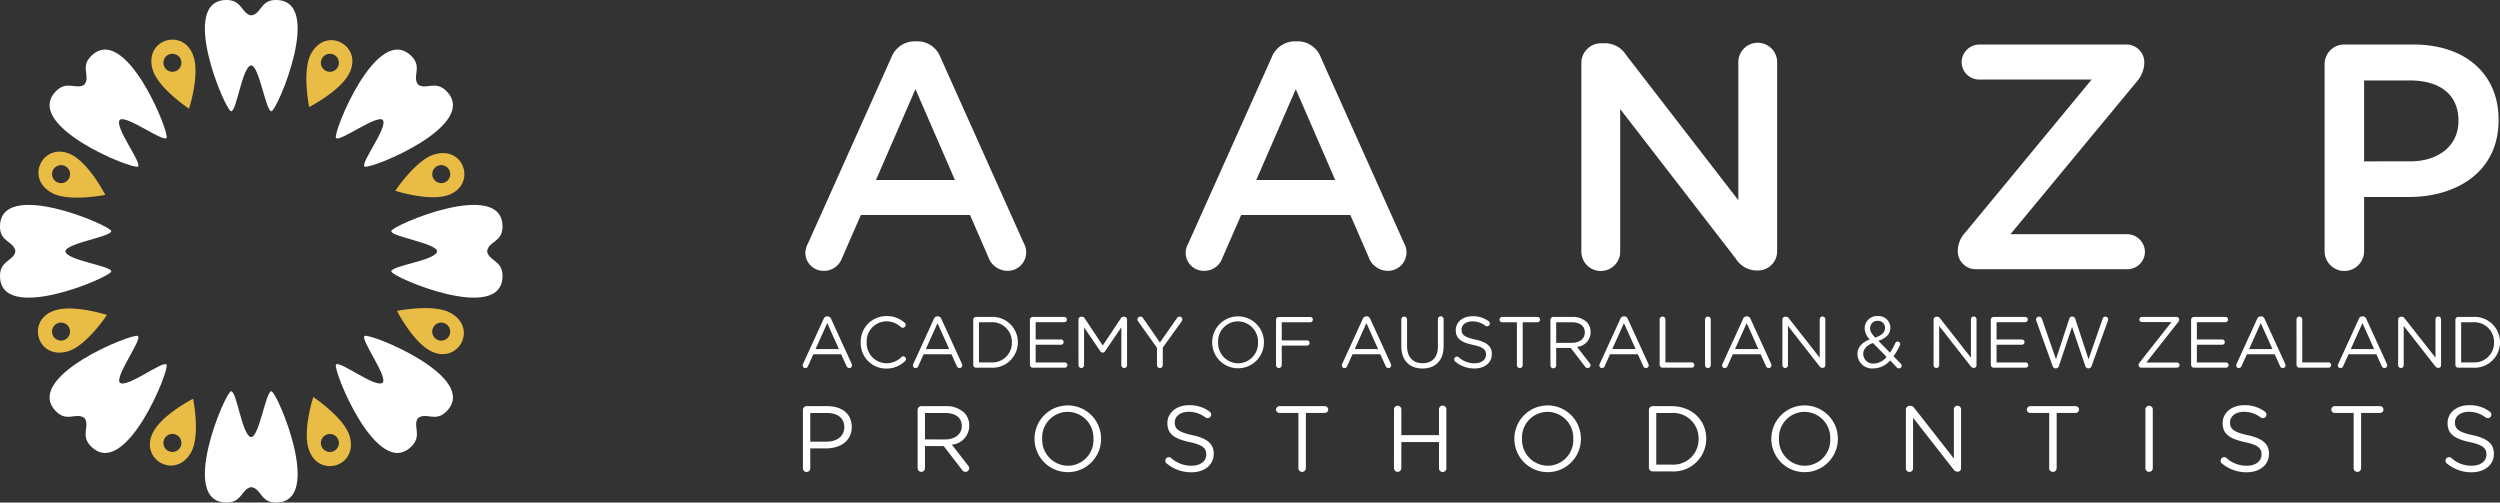 <?xml version="1.0" encoding="UTF-8"?>
<svg xmlns="http://www.w3.org/2000/svg" width="434.681" height="87.375" viewBox="0 0 434.681 87.375">
  <rect x="0" y="0" width="434.681" height="87.375" fill="#333333" stroke="none"/>
  <g id="Group_5320" data-name="Group 5320" transform="translate(-65 -531.312)">
    <path id="Path_213" data-name="Path 213" d="M140.476,42.345l14.51-32.371a4.355,4.355,0,0,1,4.129-2.789h.336a4.284,4.284,0,0,1,4.075,2.789l14.511,32.371a3.012,3.012,0,0,1,.39,1.452,3.218,3.218,0,0,1-3.238,3.292,3.541,3.541,0,0,1-3.349-2.4l-3.18-7.313H149.685l-3.294,7.534a3.3,3.3,0,0,1-3.18,2.178,3.146,3.146,0,0,1-3.182-3.182,3.506,3.506,0,0,1,.447-1.562m25.56-11.05-6.864-15.8-6.865,15.8Z" transform="translate(65 531.313)" fill="#fff"></path>
    <path id="Path_214" data-name="Path 214" d="M206.6,42.345,221.109,9.974a4.357,4.357,0,0,1,4.13-2.789h.334a4.28,4.28,0,0,1,4.075,2.789l14.511,32.371a2.989,2.989,0,0,1,.39,1.452,3.216,3.216,0,0,1-3.236,3.292,3.538,3.538,0,0,1-3.349-2.4l-3.181-7.313H215.807l-3.292,7.534a3.3,3.3,0,0,1-3.182,2.178,3.146,3.146,0,0,1-3.182-3.182,3.532,3.532,0,0,1,.447-1.562M232.16,31.3,225.3,15.5,218.43,31.3Z" transform="translate(65 531.313)" fill="#fff"></path>
    <path id="Path_215" data-name="Path 215" d="M274.954,10.978a3.44,3.44,0,0,1,3.459-3.459h.726a4.319,4.319,0,0,1,3.572,2.009L302.246,34.81v-24a3.376,3.376,0,0,1,6.752,0V43.628a3.335,3.335,0,0,1-3.349,3.4h-.278a4.316,4.316,0,0,1-3.572-2.065L281.708,18.96V43.74a3.377,3.377,0,0,1-6.754,0Z" transform="translate(65 531.313)" fill="#fff"></path>
    <path id="Path_216" data-name="Path 216" d="M340.406,43.8v-.169a4.729,4.729,0,0,1,1.283-3.181l21.99-26.621H344.09a3.037,3.037,0,0,1-3.014-3.014,3.086,3.086,0,0,1,3.014-3.069h25.673a3.086,3.086,0,0,1,3.069,3.014v.167A5.046,5.046,0,0,1,371.6,14.1L349.559,40.725h20.315a3.1,3.1,0,0,1,3.069,3.071,3.048,3.048,0,0,1-3.069,3.013h-26.4a3.125,3.125,0,0,1-3.069-3.013" transform="translate(65 531.313)" fill="#fff"></path>
    <path id="Path_217" data-name="Path 217" d="M404.185,11.2a3.408,3.408,0,0,1,3.461-3.461h11.942c9.153,0,14.847,5.191,14.847,13.059v.112c0,8.763-7.033,13.339-15.627,13.339h-7.757v9.432a3.433,3.433,0,0,1-6.866,0Zm14.846,16.854c5.191,0,8.427-2.9,8.427-6.977v-.11c0-4.578-3.292-6.977-8.427-6.977h-7.98V28.057Z" transform="translate(65 531.313)" fill="#fff"></path>
    <path id="Path_218" data-name="Path 218" d="M139.625,63.276l3.579-7.828a.652.652,0,0,1,.631-.442h.051a.634.634,0,0,1,.617.442l3.58,7.816a.688.688,0,0,1,.064.252.48.48,0,0,1-.48.479.543.543,0,0,1-.491-.366l-.921-2.03h-4.841l-.921,2.055a.5.5,0,0,1-.478.341.453.453,0,0,1-.454-.454.57.57,0,0,1,.064-.265m6.24-2.584-2.03-4.513L141.8,60.692Z" transform="translate(65 531.313)" fill="#fff"></path>
    <path id="Path_219" data-name="Path 219" d="M149.655,59.545V59.52a4.446,4.446,0,0,1,4.463-4.564A4.568,4.568,0,0,1,157.27,56.1a.547.547,0,0,1,.2.4.512.512,0,0,1-.5.492.585.585,0,0,1-.327-.114,3.614,3.614,0,0,0-2.535-1.009,3.461,3.461,0,0,0-3.415,3.619v.025a3.481,3.481,0,0,0,3.415,3.643,3.613,3.613,0,0,0,2.623-1.071.456.456,0,0,1,.314-.139.5.5,0,0,1,.48.479.474.474,0,0,1-.163.354,4.525,4.525,0,0,1-3.279,1.3,4.4,4.4,0,0,1-4.424-4.539" transform="translate(65 531.313)" fill="#fff"></path>
    <path id="Path_220" data-name="Path 220" d="M158.8,63.276l3.579-7.828a.652.652,0,0,1,.631-.442h.051a.634.634,0,0,1,.617.442l3.58,7.816a.688.688,0,0,1,.064.252.48.48,0,0,1-.48.479.543.543,0,0,1-.491-.366l-.921-2.03h-4.841l-.921,2.055a.5.5,0,0,1-.478.341.453.453,0,0,1-.454-.454.57.57,0,0,1,.064-.265m6.24-2.584-2.03-4.513-2.031,4.513Z" transform="translate(65 531.313)" fill="#fff"></path>
    <path id="Path_221" data-name="Path 221" d="M169.221,55.612a.5.5,0,0,1,.492-.505h2.572a4.4,4.4,0,0,1,4.69,4.388v.025a4.418,4.418,0,0,1-4.69,4.412h-2.572a.5.5,0,0,1-.492-.5Zm3.064,7.4a3.416,3.416,0,0,0,3.656-3.467V59.52a3.435,3.435,0,0,0-3.656-3.493h-2.067v6.985Z" transform="translate(65 531.313)" fill="#fff"></path>
    <path id="Path_222" data-name="Path 222" d="M179.076,63.428V55.612a.5.5,0,0,1,.492-.505h5.483a.454.454,0,1,1,0,.908h-4.978v3.013h4.412a.461.461,0,0,1,.453.455.451.451,0,0,1-.453.453h-4.412v3.089h5.041a.454.454,0,1,1,0,.907h-5.546a.5.5,0,0,1-.492-.5" transform="translate(65 531.313)" fill="#fff"></path>
    <path id="Path_223" data-name="Path 223" d="M187.517,55.561a.5.5,0,0,1,.492-.492h.113a.547.547,0,0,1,.467.265l3.152,4.74,3.152-4.74a.531.531,0,0,1,.466-.265h.112a.5.5,0,0,1,.492.492V63.49a.5.5,0,0,1-.492.5.514.514,0,0,1-.5-.5V56.91l-2.824,4.148a.489.489,0,0,1-.417.251.5.5,0,0,1-.427-.251l-2.813-4.136V63.5a.485.485,0,1,1-.97,0Z" transform="translate(65 531.313)" fill="#fff"></path>
    <path id="Path_224" data-name="Path 224" d="M201.165,60.465l-3.279-4.589a.634.634,0,0,1-.113-.34.514.514,0,0,1,.517-.491.576.576,0,0,1,.478.3l2.914,4.2,2.936-4.2a.563.563,0,0,1,.467-.3.491.491,0,0,1,.491.491.765.765,0,0,1-.138.366l-3.265,4.538v3.051a.5.5,0,1,1-1.008,0Z" transform="translate(65 531.313)" fill="#fff"></path>
    <path id="Path_225" data-name="Path 225" d="M210.764,59.545V59.52a4.5,4.5,0,1,1,9-.025v.025a4.5,4.5,0,1,1-9,.025m7.966,0V59.52a3.509,3.509,0,0,0-3.479-3.644,3.466,3.466,0,0,0-3.454,3.619v.025a3.509,3.509,0,0,0,3.479,3.643,3.465,3.465,0,0,0,3.454-3.618" transform="translate(65 531.313)" fill="#fff"></path>
    <path id="Path_226" data-name="Path 226" d="M221.865,55.611a.5.5,0,0,1,.491-.5h5.458a.452.452,0,0,1,.454.454.462.462,0,0,1-.454.466h-4.953v3.151h4.385a.454.454,0,1,1,0,.908h-4.385v3.4a.5.5,0,1,1-1,0Z" transform="translate(65 531.313)" fill="#fff"></path>
    <path id="Path_227" data-name="Path 227" d="M233.368,63.276l3.579-7.828a.652.652,0,0,1,.631-.442h.051a.634.634,0,0,1,.617.442l3.58,7.816a.688.688,0,0,1,.064.252.48.48,0,0,1-.48.479.543.543,0,0,1-.491-.366L240,61.6h-4.841l-.921,2.055a.5.5,0,0,1-.478.341.453.453,0,0,1-.454-.454.57.57,0,0,1,.064-.265m6.24-2.584-2.03-4.513-2.031,4.513Z" transform="translate(65 531.313)" fill="#fff"></path>
    <path id="Path_228" data-name="Path 228" d="M243.649,60.238v-4.69a.5.5,0,1,1,1,0v4.628c0,1.9,1.021,2.975,2.7,2.975,1.628,0,2.661-.984,2.661-2.913v-4.69a.5.5,0,1,1,.995,0v4.614c0,2.572-1.474,3.909-3.68,3.909-2.182,0-3.669-1.337-3.669-3.833" transform="translate(65 531.313)" fill="#fff"></path>
    <path id="Path_229" data-name="Path 229" d="M253.038,62.873a.445.445,0,0,1-.19-.378.482.482,0,0,1,.479-.492.451.451,0,0,1,.3.113,4.006,4.006,0,0,0,2.787,1.047c1.183,0,1.966-.63,1.966-1.5v-.026c0-.819-.442-1.286-2.3-1.676-2.028-.441-2.961-1.1-2.961-2.547V57.39c0-1.387,1.222-2.409,2.9-2.409a4.5,4.5,0,0,1,2.811.87.516.516,0,0,1,.214.4.479.479,0,0,1-.478.479.466.466,0,0,1-.291-.089A3.7,3.7,0,0,0,256,55.876c-1.147,0-1.877.631-1.877,1.425v.025c0,.833.454,1.3,2.394,1.715,1.967.428,2.875,1.147,2.875,2.5v.025c0,1.513-1.262,2.5-3.013,2.5a5.155,5.155,0,0,1-3.34-1.185" transform="translate(65 531.313)" fill="#fff"></path>
    <path id="Path_230" data-name="Path 230" d="M263.748,56.027h-2.559a.461.461,0,0,1-.466-.454.472.472,0,0,1,.466-.466h6.126a.473.473,0,0,1,.467.466.462.462,0,0,1-.467.454h-2.558v7.464a.5.5,0,0,1-1.009,0Z" transform="translate(65 531.313)" fill="#fff"></path>
    <path id="Path_231" data-name="Path 231" d="M269.581,55.612a.5.5,0,0,1,.491-.505h3.3a3.475,3.475,0,0,1,2.508.883,2.43,2.43,0,0,1,.681,1.74v.025a2.565,2.565,0,0,1-2.358,2.559l2.194,2.824a.544.544,0,0,1,.164.365.519.519,0,0,1-.505.492.58.58,0,0,1-.465-.265L273.109,60.5h-2.533v2.988a.5.5,0,1,1-.995,0Zm3.707,4c1.323,0,2.267-.68,2.267-1.815v-.025c0-1.085-.832-1.741-2.256-1.741h-2.723v3.581Z" transform="translate(65 531.313)" fill="#fff"></path>
    <path id="Path_232" data-name="Path 232" d="M278.148,63.276l3.579-7.828a.652.652,0,0,1,.631-.442h.051a.634.634,0,0,1,.617.442l3.58,7.816a.688.688,0,0,1,.064.252.48.48,0,0,1-.48.479.543.543,0,0,1-.491-.366l-.921-2.03h-4.841l-.921,2.055a.5.5,0,0,1-.478.341.452.452,0,0,1-.453-.454.567.567,0,0,1,.063-.265m6.24-2.584-2.03-4.513-2.031,4.513Z" transform="translate(65 531.313)" fill="#fff"></path>
    <path id="Path_233" data-name="Path 233" d="M288.568,55.548a.5.5,0,1,1,1,0v7.464h4.575a.463.463,0,0,1,.454.466.452.452,0,0,1-.454.454h-5.08a.5.5,0,0,1-.492-.505Z" transform="translate(65 531.313)" fill="#fff"></path>
    <path id="Path_234" data-name="Path 234" d="M296.456,55.548a.5.5,0,1,1,1,0v7.943a.5.5,0,1,1-1,0Z" transform="translate(65 531.313)" fill="#fff"></path>
    <path id="Path_235" data-name="Path 235" d="M299.493,63.276l3.579-7.828a.652.652,0,0,1,.631-.442h.051a.634.634,0,0,1,.617.442l3.58,7.816a.688.688,0,0,1,.064.252.48.48,0,0,1-.48.479.543.543,0,0,1-.491-.366l-.921-2.03h-4.841l-.921,2.055a.5.5,0,0,1-.478.341.452.452,0,0,1-.453-.454.567.567,0,0,1,.063-.265m6.24-2.584-2.03-4.513-2.031,4.513Z" transform="translate(65 531.313)" fill="#fff"></path>
    <path id="Path_236" data-name="Path 236" d="M309.911,55.561a.5.5,0,0,1,.492-.492h.139a.6.6,0,0,1,.5.29l5.359,6.833V55.536a.486.486,0,1,1,.971,0V63.5a.447.447,0,0,1-.454.466h-.051a.682.682,0,0,1-.517-.3l-5.472-7V63.5a.485.485,0,1,1-.97,0Z" transform="translate(65 531.313)" fill="#fff"></path>
    <path id="Path_237" data-name="Path 237" d="M329.785,63.869l-1.148-1.2a3.87,3.87,0,0,1-2.9,1.386,2.534,2.534,0,0,1-2.774-2.471v-.025c0-1.173.78-2.017,2.13-2.546a2.863,2.863,0,0,1-.882-1.942v-.025a2.152,2.152,0,0,1,2.333-2.093,2.042,2.042,0,0,1,2.142,1.992v.025c0,1.122-.794,1.84-2.081,2.3l2.018,2.055a11.586,11.586,0,0,0,.919-1.677.458.458,0,0,1,.4-.265.452.452,0,0,1,.453.454.546.546,0,0,1-.063.227,11.119,11.119,0,0,1-1.1,1.879l1.224,1.248a.525.525,0,0,1,.189.39.458.458,0,0,1-.467.467.544.544,0,0,1-.4-.177m-1.752-1.815-2.37-2.421c-1.172.429-1.691,1.147-1.691,1.891v.025a1.7,1.7,0,0,0,1.842,1.664,3,3,0,0,0,2.219-1.159m-.278-5.03V57a1.2,1.2,0,0,0-1.248-1.223,1.262,1.262,0,0,0-1.336,1.273v.025c0,.517.214.908.882,1.626,1.122-.378,1.7-.907,1.7-1.676" transform="translate(65 531.313)" fill="#fff"></path>
    <path id="Path_238" data-name="Path 238" d="M336.2,55.561a.5.5,0,0,1,.492-.492h.139a.6.6,0,0,1,.5.29l5.359,6.833V55.536a.486.486,0,1,1,.971,0V63.5a.447.447,0,0,1-.454.466h-.051a.682.682,0,0,1-.517-.3l-5.472-7V63.5a.485.485,0,1,1-.97,0Z" transform="translate(65 531.313)" fill="#fff"></path>
    <path id="Path_239" data-name="Path 239" d="M346.149,63.428V55.612a.5.5,0,0,1,.492-.505h5.483a.454.454,0,1,1,0,.908h-4.978v3.013h4.412a.461.461,0,0,1,.453.455.451.451,0,0,1-.453.453h-4.412v3.089h5.041a.454.454,0,1,1,0,.907h-5.546a.5.5,0,0,1-.492-.5" transform="translate(65 531.313)" fill="#fff"></path>
    <path id="Path_240" data-name="Path 240" d="M354.063,55.776a.7.7,0,0,1-.052-.228.524.524,0,0,1,.517-.5.564.564,0,0,1,.517.415l2.432,7.01,2.308-7.035a.5.5,0,0,1,.493-.39h.061a.51.51,0,0,1,.492.39l2.308,7.035,2.445-7.035a.508.508,0,0,1,.479-.39.52.52,0,0,1,.5.491.82.82,0,0,1-.063.24l-2.823,7.841a.56.56,0,0,1-.517.429h-.076a.556.556,0,0,1-.516-.429l-2.294-6.783-2.284,6.783a.557.557,0,0,1-.517.429H357.4a.546.546,0,0,1-.517-.429Z" transform="translate(65 531.313)" fill="#fff"></path>
    <path id="Path_241" data-name="Path 241" d="M371.841,63.5v-.025a.649.649,0,0,1,.176-.441L377.55,56h-5.117a.448.448,0,1,1,0-.9h6.014a.456.456,0,0,1,.453.429v.025a.648.648,0,0,1-.177.441l-5.534,7.035h5.319a.448.448,0,1,1,0,.9h-6.2a.458.458,0,0,1-.466-.429" transform="translate(65 531.313)" fill="#fff"></path>
    <path id="Path_242" data-name="Path 242" d="M380.975,63.428V55.612a.5.5,0,0,1,.492-.505h5.483a.454.454,0,1,1,0,.908h-4.978v3.013h4.412a.461.461,0,0,1,.453.455.451.451,0,0,1-.453.453h-4.412v3.089h5.041a.454.454,0,1,1,0,.907h-5.546a.5.5,0,0,1-.492-.5" transform="translate(65 531.313)" fill="#fff"></path>
    <path id="Path_243" data-name="Path 243" d="M388.876,63.276l3.579-7.828a.652.652,0,0,1,.631-.442h.051a.634.634,0,0,1,.617.442l3.58,7.816a.689.689,0,0,1,.064.252.48.48,0,0,1-.48.479.543.543,0,0,1-.491-.366l-.921-2.03h-4.841l-.921,2.055a.5.5,0,0,1-.478.341.453.453,0,0,1-.454-.454.57.57,0,0,1,.064-.265m6.24-2.584-2.03-4.513-2.031,4.513Z" transform="translate(65 531.313)" fill="#fff"></path>
    <path id="Path_244" data-name="Path 244" d="M399.3,55.548a.5.5,0,1,1,1,0v7.464h4.575a.463.463,0,0,1,.454.466.452.452,0,0,1-.454.454h-5.08a.5.5,0,0,1-.492-.505Z" transform="translate(65 531.313)" fill="#fff"></path>
    <path id="Path_245" data-name="Path 245" d="M406.555,63.276l3.579-7.828a.652.652,0,0,1,.631-.442h.051a.634.634,0,0,1,.617.442l3.58,7.816a.689.689,0,0,1,.064.252.48.48,0,0,1-.48.479.543.543,0,0,1-.491-.366l-.921-2.03h-4.841l-.921,2.055a.5.5,0,0,1-.478.341.453.453,0,0,1-.454-.454.57.57,0,0,1,.064-.265m6.24-2.584-2.03-4.513-2.031,4.513Z" transform="translate(65 531.313)" fill="#fff"></path>
    <path id="Path_246" data-name="Path 246" d="M416.973,55.561a.5.5,0,0,1,.492-.492h.139a.6.6,0,0,1,.5.29l5.359,6.833V55.536a.486.486,0,1,1,.971,0V63.5a.447.447,0,0,1-.454.466h-.051a.682.682,0,0,1-.517-.3l-5.472-7V63.5a.485.485,0,1,1-.97,0Z" transform="translate(65 531.313)" fill="#fff"></path>
    <path id="Path_247" data-name="Path 247" d="M426.927,55.612a.5.5,0,0,1,.492-.505h2.572a4.4,4.4,0,0,1,4.69,4.388v.025a4.418,4.418,0,0,1-4.69,4.412h-2.572a.5.5,0,0,1-.492-.5Zm3.064,7.4a3.416,3.416,0,0,0,3.656-3.467V59.52a3.435,3.435,0,0,0-3.656-3.493h-2.067v6.985Z" transform="translate(65 531.313)" fill="#fff"></path>
    <path id="Path_248" data-name="Path 248" d="M139.606,71.268a.646.646,0,0,1,.631-.648h3.614c2.561,0,4.245,1.36,4.245,3.6v.031c0,2.447-2.041,3.711-4.456,3.711h-2.755V81.4a.64.64,0,1,1-1.279,0Zm4.083,5.525c1.879,0,3.111-1,3.111-2.494v-.034c0-1.62-1.216-2.462-3.046-2.462h-2.869v4.99Z" transform="translate(65 531.313)" fill="#fff"></path>
    <path id="Path_249" data-name="Path 249" d="M159.548,71.269a.647.647,0,0,1,.631-.649h4.247a4.479,4.479,0,0,1,3.224,1.134,3.142,3.142,0,0,1,.875,2.238v.031a3.3,3.3,0,0,1-3.03,3.289l2.82,3.63a.7.7,0,0,1,.21.471.67.67,0,0,1-.648.631.75.75,0,0,1-.6-.339l-3.192-4.149h-3.257V81.4a.64.64,0,1,1-1.28,0Zm4.764,5.136c1.7,0,2.916-.875,2.916-2.333v-.033c0-1.394-1.069-2.236-2.9-2.236h-3.5v4.6Z" transform="translate(65 531.313)" fill="#fff"></path>
    <path id="Path_250" data-name="Path 250" d="M179.879,76.324v-.032a5.785,5.785,0,1,1,11.57-.033v.033a5.785,5.785,0,1,1-11.57.032m10.241,0v-.032a4.51,4.51,0,0,0-4.472-4.684,4.456,4.456,0,0,0-4.44,4.651v.033a4.51,4.51,0,0,0,4.472,4.683,4.456,4.456,0,0,0,4.44-4.651" transform="translate(65 531.313)" fill="#fff"></path>
    <path id="Path_251" data-name="Path 251" d="M202.866,80.6a.577.577,0,0,1-.243-.487.618.618,0,0,1,.616-.631.567.567,0,0,1,.388.146,5.164,5.164,0,0,0,3.583,1.345c1.522,0,2.527-.811,2.527-1.929v-.033c0-1.053-.567-1.652-2.949-2.155-2.609-.566-3.808-1.41-3.808-3.273v-.032c0-1.782,1.572-3.1,3.727-3.1a5.784,5.784,0,0,1,3.614,1.118.656.656,0,0,1,.276.518.615.615,0,0,1-.617.615.6.6,0,0,1-.373-.112,4.736,4.736,0,0,0-2.932-.99c-1.475,0-2.415.811-2.415,1.832v.033c0,1.069.584,1.668,3.08,2.2,2.527.552,3.693,1.475,3.693,3.21v.031c0,1.944-1.619,3.208-3.873,3.208a6.632,6.632,0,0,1-4.294-1.522" transform="translate(65 531.313)" fill="#fff"></path>
    <path id="Path_252" data-name="Path 252" d="M225.758,71.8h-3.289a.593.593,0,0,1-.6-.584.608.608,0,0,1,.6-.6h7.875a.61.61,0,0,1,.6.6.6.6,0,0,1-.6.584h-3.289V81.4a.649.649,0,0,1-1.3,0Z" transform="translate(65 531.313)" fill="#fff"></path>
    <path id="Path_253" data-name="Path 253" d="M242.378,71.187a.64.64,0,1,1,1.28,0v4.472H250.2V71.187a.641.641,0,1,1,1.281,0V81.4a.641.641,0,1,1-1.281,0V76.858h-6.546V81.4a.64.64,0,1,1-1.28,0Z" transform="translate(65 531.313)" fill="#fff"></path>
    <path id="Path_254" data-name="Path 254" d="M263.308,76.324v-.032a5.785,5.785,0,1,1,11.57-.033v.033a5.785,5.785,0,1,1-11.57.032m10.241,0v-.032a4.51,4.51,0,0,0-4.472-4.684,4.456,4.456,0,0,0-4.44,4.651v.033a4.51,4.51,0,0,0,4.472,4.683,4.456,4.456,0,0,0,4.44-4.651" transform="translate(65 531.313)" fill="#fff"></path>
    <path id="Path_255" data-name="Path 255" d="M286.7,71.268a.647.647,0,0,1,.632-.648h3.306c3.565,0,6.028,2.447,6.028,5.639v.033a5.678,5.678,0,0,1-6.028,5.671h-3.306a.648.648,0,0,1-.632-.649Zm3.938,9.512a4.389,4.389,0,0,0,4.7-4.456v-.032a4.415,4.415,0,0,0-4.7-4.489h-2.658V80.78Z" transform="translate(65 531.313)" fill="#fff"></path>
    <path id="Path_256" data-name="Path 256" d="M307.987,76.324v-.032a5.785,5.785,0,1,1,11.57-.033v.033a5.785,5.785,0,1,1-11.57.032m10.241,0v-.032a4.51,4.51,0,0,0-4.472-4.684,4.456,4.456,0,0,0-4.44,4.651v.033a4.51,4.51,0,0,0,4.472,4.683,4.456,4.456,0,0,0,4.44-4.651" transform="translate(65 531.313)" fill="#fff"></path>
    <path id="Path_257" data-name="Path 257" d="M331.382,71.2a.643.643,0,0,1,.63-.633h.179a.779.779,0,0,1,.647.373l6.887,8.784V71.171a.624.624,0,1,1,1.248,0V81.412a.575.575,0,0,1-.583.6h-.064a.882.882,0,0,1-.666-.389l-7.033-8.994v8.783a.623.623,0,1,1-1.245,0Z" transform="translate(65 531.313)" fill="#fff"></path>
    <path id="Path_258" data-name="Path 258" d="M356.3,71.8h-3.289a.593.593,0,0,1-.6-.584.608.608,0,0,1,.6-.6h7.875a.61.61,0,0,1,.6.6.6.6,0,0,1-.6.584h-3.289V81.4a.649.649,0,0,1-1.3,0Z" transform="translate(65 531.313)" fill="#fff"></path>
    <path id="Path_259" data-name="Path 259" d="M373.029,71.187a.64.64,0,1,1,1.28,0V81.4a.64.64,0,1,1-1.28,0Z" transform="translate(65 531.313)" fill="#fff"></path>
    <path id="Path_260" data-name="Path 260" d="M386.346,80.6a.577.577,0,0,1-.243-.487.618.618,0,0,1,.616-.631.567.567,0,0,1,.388.146,5.164,5.164,0,0,0,3.583,1.345c1.522,0,2.527-.811,2.527-1.929v-.033c0-1.053-.567-1.652-2.949-2.155-2.609-.566-3.808-1.41-3.808-3.273v-.032c0-1.782,1.572-3.1,3.727-3.1a5.784,5.784,0,0,1,3.614,1.118.656.656,0,0,1,.276.518.615.615,0,0,1-.617.615.6.6,0,0,1-.373-.112,4.736,4.736,0,0,0-2.932-.99c-1.475,0-2.415.811-2.415,1.832v.033c0,1.069.584,1.668,3.08,2.2,2.527.552,3.693,1.475,3.693,3.21v.031c0,1.944-1.619,3.208-3.873,3.208a6.632,6.632,0,0,1-4.294-1.522" transform="translate(65 531.313)" fill="#fff"></path>
    <path id="Path_261" data-name="Path 261" d="M409.237,71.8h-3.289a.593.593,0,0,1-.6-.584.608.608,0,0,1,.6-.6h7.875a.61.61,0,0,1,.6.6.6.6,0,0,1-.6.584h-3.289V81.4a.649.649,0,0,1-1.3,0Z" transform="translate(65 531.313)" fill="#fff"></path>
    <path id="Path_262" data-name="Path 262" d="M425.453,80.6a.574.574,0,0,1-.243-.487.618.618,0,0,1,.616-.631.567.567,0,0,1,.388.146,5.163,5.163,0,0,0,3.583,1.345c1.522,0,2.526-.811,2.526-1.929v-.033c0-1.053-.566-1.652-2.948-2.155-2.609-.566-3.809-1.41-3.809-3.273v-.032c0-1.782,1.572-3.1,3.727-3.1a5.785,5.785,0,0,1,3.615,1.118.656.656,0,0,1,.276.518.615.615,0,0,1-.618.615.6.6,0,0,1-.372-.112,4.738,4.738,0,0,0-2.932-.99c-1.476,0-2.416.811-2.416,1.832v.033c0,1.069.585,1.668,3.081,2.2,2.526.552,3.693,1.475,3.693,3.21v.031c0,1.944-1.62,3.208-3.874,3.208a6.629,6.629,0,0,1-4.293-1.522" transform="translate(65 531.313)" fill="#fff"></path>
    <path id="Path_263" data-name="Path 263" d="M54.117,9.283c-1.658,2.958-.36,9.322-.36,9.322s5.162-2.624,6.871-5.674c2.693-4.806-3.767-8.547-6.511-3.648m2.478,3a1.565,1.565,0,1,1,2.129-.6,1.564,1.564,0,0,1-2.129.6" transform="translate(65 531.313)" fill="#e9bd45"></path>
    <path id="Path_264" data-name="Path 264" d="M33.219,78.652c1.657-2.958.359-9.322.359-9.322S28.416,71.954,26.707,75c-2.693,4.806,3.767,8.547,6.512,3.648m-2.478-3a1.565,1.565,0,1,1-2.13.6,1.564,1.564,0,0,1,2.13-.6" transform="translate(65 531.313)" fill="#e9bd45"></path>
    <path id="Path_265" data-name="Path 265" d="M26.53,12.053c.92,3.263,6.339,6.845,6.339,6.845s1.794-5.505.846-8.87c-1.495-5.3-8.708-3.38-7.185,2.025m3.872.367a1.565,1.565,0,1,1,1.082-1.931A1.565,1.565,0,0,1,30.4,12.42" transform="translate(65 531.313)" fill="#e9bd45"></path>
    <path id="Path_266" data-name="Path 266" d="M60.806,75.881c-.92-3.263-6.339-6.845-6.339-6.845s-1.794,5.5-.846,8.87c1.5,5.3,8.708,3.38,7.185-2.025m-3.872-.367a1.565,1.565,0,1,1-1.082,1.931,1.565,1.565,0,0,1,1.082-1.931" transform="translate(65 531.313)" fill="#e9bd45"></path>
    <path id="Path_267" data-name="Path 267" d="M8.983,33.519c2.958,1.657,9.322.359,9.322.359s-2.624-5.162-5.674-6.871c-4.806-2.693-8.547,3.767-3.648,6.512m3-2.478a1.565,1.565,0,1,1-.6-2.13,1.564,1.564,0,0,1,.6,2.13" transform="translate(65 531.313)" fill="#e9bd45"></path>
    <path id="Path_268" data-name="Path 268" d="M78.352,54.416c-2.958-1.657-9.322-.359-9.322-.359s2.624,5.162,5.674,6.871c4.806,2.693,8.547-3.767,3.648-6.512m-3,2.478a1.565,1.565,0,1,1,.6,2.13,1.564,1.564,0,0,1-.6-2.13" transform="translate(65 531.313)" fill="#e9bd45"></path>
    <path id="Path_269" data-name="Path 269" d="M11.754,61.1c3.263-.92,6.845-6.339,6.845-6.339s-5.505-1.794-8.87-.846c-5.3,1.5-3.38,8.708,2.025,7.185m.367-3.872a1.565,1.565,0,1,1-1.931-1.082,1.565,1.565,0,0,1,1.931,1.082" transform="translate(65 531.313)" fill="#e9bd45"></path>
    <path id="Path_270" data-name="Path 270" d="M75.582,26.829c-3.263.92-6.845,6.339-6.845,6.339s5.5,1.794,8.87.846c5.3-1.495,3.38-8.708-2.025-7.185M75.215,30.7a1.565,1.565,0,1,1,1.931,1.082A1.565,1.565,0,0,1,75.215,30.7" transform="translate(65 531.313)" fill="#e9bd45"></path>
    <path id="Path_271" data-name="Path 271" d="M47.865,0c-2.6.051-2.425,2.436-4.178,2.676C42.04,2.437,42.108.052,39.51,0c-8.652-.17-.3,19.327.678,19.347s1.932-7.865,3.5-7.975c1.4.11,2.534,7.994,3.5,7.975S56.518-.169,47.865,0" transform="translate(65 531.313)" fill="#fff" fill-rule="evenodd"></path>
    <path id="Path_272" data-name="Path 272" d="M47.865,87.374c-2.6-.051-2.425-2.436-4.178-2.676-1.647.24-1.579,2.625-4.177,2.676-8.652.17-.3-19.327.678-19.347s1.932,7.865,3.5,7.975c1.4-.11,2.534-7.994,3.5-7.975s9.331,19.517.678,19.347" transform="translate(65 531.313)" fill="#fff" fill-rule="evenodd"></path>
    <path id="Path_273" data-name="Path 273" d="M0,39.51c.051,2.6,2.436,2.425,2.676,4.178C2.437,45.335.052,45.267,0,47.865c-.17,8.652,19.327.3,19.347-.678s-7.865-1.932-7.975-3.5c.11-1.4,7.994-2.534,7.975-3.5S-.169,30.857,0,39.51" transform="translate(65 531.313)" fill="#fff" fill-rule="evenodd"></path>
    <path id="Path_274" data-name="Path 274" d="M87.374,39.51c-.051,2.6-2.436,2.425-2.676,4.178.24,1.647,2.625,1.579,2.676,4.177.17,8.652-19.327.3-19.347-.678s7.865-1.932,7.975-3.5c-.11-1.4-7.994-2.534-7.975-3.5s19.517-9.331,19.347-.678" transform="translate(65 531.313)" fill="#fff" fill-rule="evenodd"></path>
    <path id="Path_275" data-name="Path 275" d="M15.75,9.843c-1.8,1.873.008,3.437-1.062,4.847-1.334.994-2.973-.74-4.846,1.061C3.6,21.748,23.3,29.627,24,28.952s-4.2-6.928-3.165-8.113c1.069-.915,7.444,3.86,8.113,3.164s-7.2-20.4-13.2-14.16" transform="translate(65 531.313)" fill="#fff" fill-rule="evenodd"></path>
    <path id="Path_276" data-name="Path 276" d="M77.533,71.625c-1.873,1.8-3.437-.008-4.847,1.062-.994,1.334.74,2.973-1.061,4.846-6,6.239-13.876-13.457-13.2-14.16s6.928,4.195,8.113,3.165c.915-1.069-3.86-7.444-3.164-8.113s20.4,7.2,14.16,13.2" transform="translate(65 531.313)" fill="#fff" fill-rule="evenodd"></path>
    <path id="Path_277" data-name="Path 277" d="M9.843,71.625c1.873,1.8,3.437-.008,4.847,1.062.994,1.334-.74,2.973,1.061,4.846,6,6.239,13.876-13.457,13.2-14.16s-6.928,4.195-8.113,3.165c-.915-1.069,3.86-7.444,3.164-8.113s-20.4,7.2-14.16,13.2" transform="translate(65 531.313)" fill="#fff" fill-rule="evenodd"></path>
    <path id="Path_278" data-name="Path 278" d="M71.625,9.843c1.8,1.873-.008,3.437,1.062,4.847,1.334.994,2.973-.74,4.846,1.061,6.239,6-13.457,13.876-14.16,13.2s4.195-6.928,3.165-8.113c-1.069-.915-7.444,3.86-8.113,3.164s7.2-20.4,13.2-14.16" transform="translate(65 531.313)" fill="#fff" fill-rule="evenodd"></path>
  </g>
</svg>
